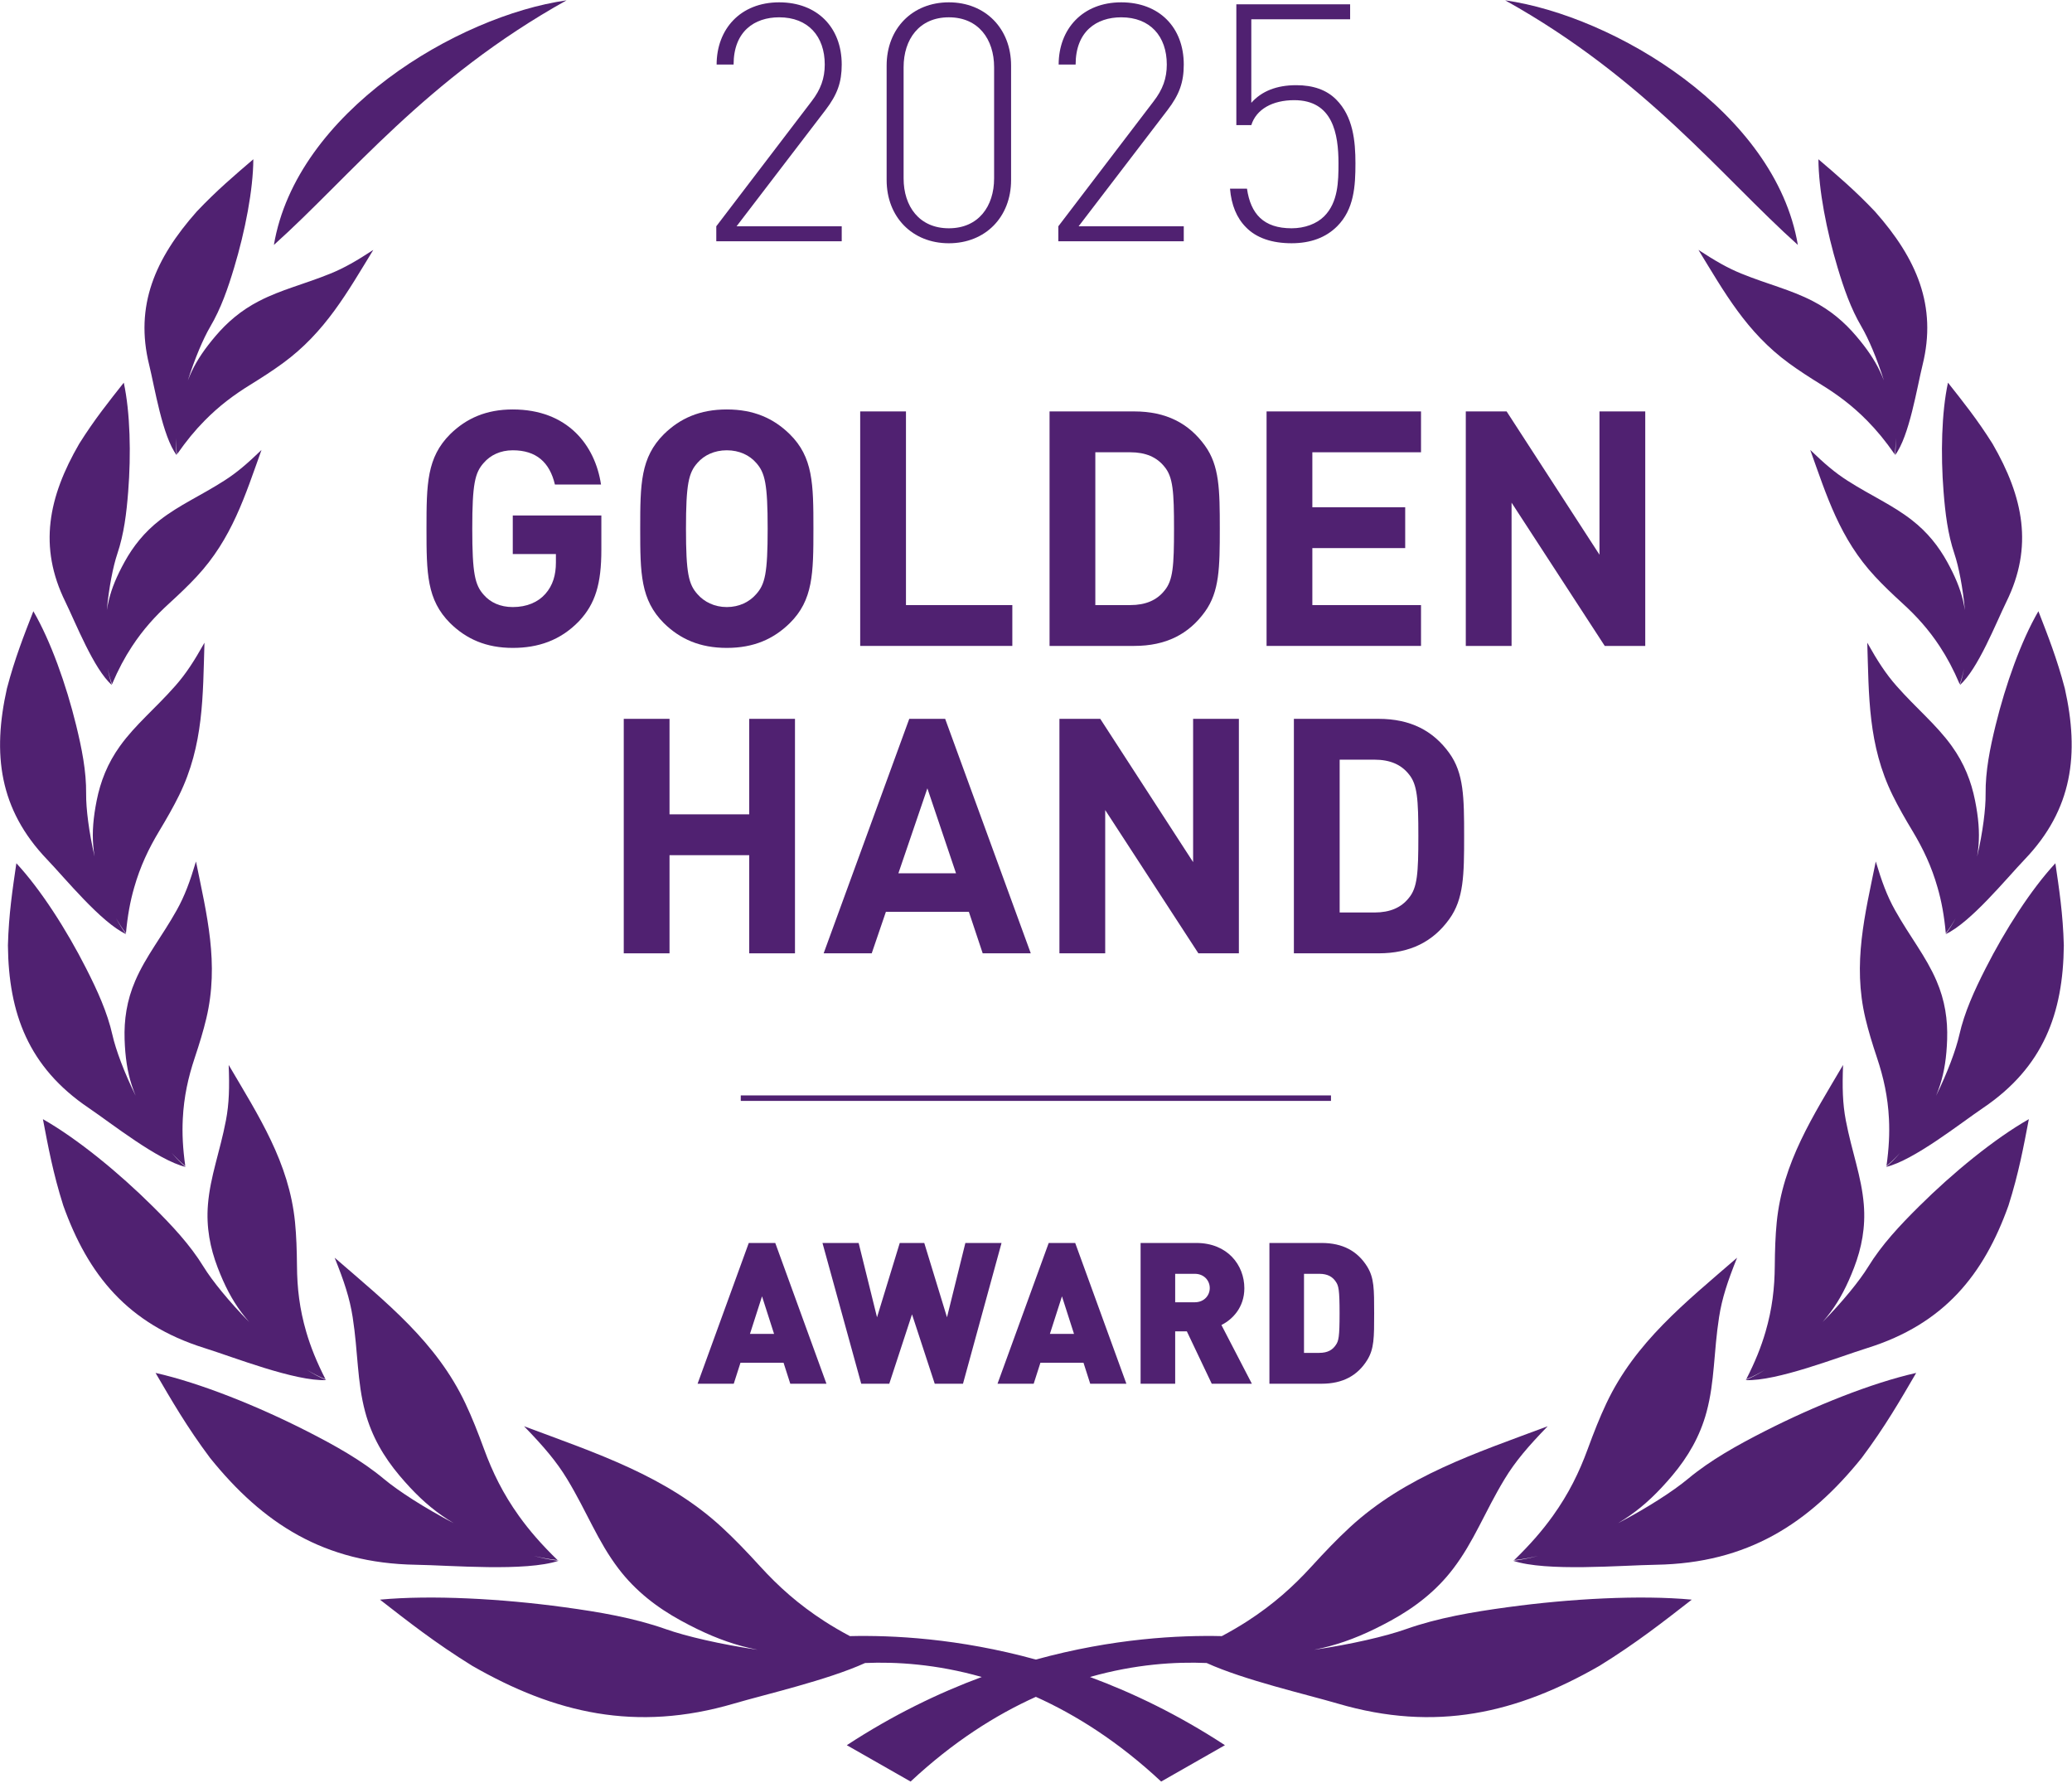 <?xml version="1.0" encoding="UTF-8" standalone="no"?><!DOCTYPE svg PUBLIC "-//W3C//DTD SVG 1.1//EN" "http://www.w3.org/Graphics/SVG/1.1/DTD/svg11.dtd"><svg width="716px" height="616px" version="1.1" xmlns="http://www.w3.org/2000/svg" xmlns:xlink="http://www.w3.org/1999/xlink" xml:space="preserve" xmlns:serif="http://www.serif.com/" style="fill-rule:evenodd;clip-rule:evenodd;stroke-linejoin:round;stroke-miterlimit:2;"><g transform="matrix(4.167,0,0,4.167,-300.199,-1431.58)"><g transform="matrix(1,0,0,1,94.756,343.579)"><path d="M0,20.281C6.314,14.627 12.587,6.514 24.269,0C15.232,1.288 1.854,9.272 0,20.281" style="fill:rgb(80,33,113);"/></g><g transform="matrix(1,0,0,1,86.696,356.757)"><path d="M0,24.539C-0.062,24.109 -0.07,23.624 -0.043,23.11C-0.052,23.584 -0.037,24.045 0.025,24.465C0.803,23.347 1.523,22.475 2.314,21.674C3.523,20.444 4.753,19.529 6.117,18.688C7.11,18.074 7.982,17.509 8.79,16.919C12.331,14.337 14.152,11.023 16.303,7.516C14.932,8.413 13.91,9.008 12.737,9.484C10.552,10.37 8.683,10.799 6.828,11.757C5.337,12.526 4.186,13.519 3.219,14.659C2.336,15.695 1.708,16.618 1.251,17.578C1.137,17.818 1.028,18.073 0.925,18.339C1.494,16.532 2.205,14.866 2.777,13.891C3.676,12.363 4.247,10.701 4.763,8.984C5.677,5.946 6.341,2.527 6.354,0C4.836,1.301 3.329,2.573 1.66,4.336C-1.8,8.241 -3.492,12.158 -2.285,17.043C-1.828,18.89 -1.186,22.98 0,24.539" style="fill:rgb(80,33,113);"/></g><g transform="matrix(1,0,0,1,81.324,375.282)"><path d="M0,25.075C-0.151,24.672 -0.263,24.208 -0.347,23.709C-0.254,24.167 -0.141,24.606 0.009,24.999C0.533,23.77 1.057,22.792 1.663,21.87C2.591,20.456 3.604,19.342 4.768,18.283C5.617,17.507 6.356,16.801 7.024,16.082C9.957,12.935 11.039,9.378 12.404,5.577C11.247,6.692 10.369,7.454 9.315,8.124C7.35,9.381 5.602,10.129 3.978,11.392C2.675,12.404 1.754,13.58 1.047,14.862C0.402,16.031 -0.022,17.041 -0.264,18.061C-0.325,18.316 -0.378,18.585 -0.423,18.864C-0.251,16.998 0.092,15.246 0.446,14.194C1.002,12.542 1.209,10.814 1.347,9.048C1.595,5.923 1.515,2.469 0.983,0C-0.233,1.538 -1.446,3.047 -2.711,5.061C-5.278,9.487 -6.107,13.61 -3.864,18.163C-3.018,19.887 -1.504,23.764 0,25.075" style="fill:rgb(80,33,113);"/></g><g transform="matrix(1,0,0,1,82.504,394.232)"><path d="M0,26.777C-0.301,26.397 -0.581,25.941 -0.844,25.442C-0.586,25.895 -0.313,26.325 -0.017,26.696C0.118,25.244 0.333,24.06 0.665,22.912C1.166,21.152 1.865,19.685 2.74,18.229C3.38,17.165 3.925,16.209 4.393,15.258C6.438,11.089 6.357,7.021 6.494,2.611C5.643,4.126 4.966,5.18 4.07,6.194C2.405,8.084 0.789,9.375 -0.51,11.176C-1.553,12.624 -2.13,14.125 -2.442,15.685C-2.726,17.107 -2.826,18.293 -2.729,19.443C-2.706,19.732 -2.668,20.034 -2.618,20.344C-3.087,18.32 -3.331,16.366 -3.319,15.15C-3.298,13.246 -3.682,11.364 -4.147,9.457C-4.973,6.083 -6.265,2.456 -7.696,0C-8.463,1.974 -9.236,3.916 -9.889,6.41C-11.099,11.825 -10.545,16.417 -6.555,20.585C-5.045,22.161 -2.069,25.823 0,26.777" style="fill:rgb(80,33,113);"/></g><g transform="matrix(1,0,0,1,79.389,419.881)"><path d="M0,15.532C1.889,16.81 5.745,19.878 8.052,20.43C7.654,20.105 7.26,19.698 6.873,19.244C7.244,19.653 7.626,20.034 8.017,20.351C7.811,18.88 7.751,17.658 7.811,16.452C7.902,14.6 8.26,13.004 8.8,11.385C9.195,10.203 9.518,9.142 9.764,8.106C10.842,3.559 9.802,-0.481 8.905,-4.898C8.403,-3.224 7.97,-2.045 7.309,-0.862C6.075,1.343 4.753,2.945 3.871,4.989C3.16,6.633 2.934,8.242 2.986,9.853C3.034,11.322 3.214,12.528 3.579,13.651C3.67,13.933 3.779,14.225 3.902,14.524C2.955,12.601 2.251,10.704 1.979,9.493C1.55,7.591 0.723,5.79 -0.197,3.98C-1.82,0.78 -3.974,-2.582 -5.99,-4.751C-6.298,-2.635 -6.621,-0.551 -6.69,2.059C-6.635,7.684 -4.998,12.151 0,15.532" style="fill:rgb(80,33,113);"/></g><g transform="matrix(1,0,0,1,99.1,431.966)"><path d="M0,26.019C-0.523,25.805 -1.07,25.509 -1.627,25.162C-1.102,25.468 -0.577,25.744 -0.064,25.951C-0.8,24.508 -1.295,23.274 -1.661,22.024C-2.221,20.107 -2.417,18.369 -2.43,16.558C-2.442,15.234 -2.481,14.057 -2.592,12.926C-3.087,7.964 -5.597,4.14 -8.094,-0.113C-8.022,1.742 -8.054,3.074 -8.32,4.477C-8.819,7.09 -9.621,9.112 -9.813,11.459C-9.967,13.345 -9.633,15.055 -9.007,16.688C-8.435,18.179 -7.822,19.355 -7.044,20.398C-6.847,20.662 -6.629,20.931 -6.393,21.203C-8.06,19.511 -9.467,17.775 -10.181,16.615C-11.299,14.793 -12.796,13.197 -14.392,11.614C-17.208,8.818 -20.638,6.012 -23.499,4.382C-23.068,6.635 -22.664,8.856 -21.81,11.546C-19.759,17.277 -16.477,21.367 -10.093,23.363C-7.68,24.117 -2.588,26.132 0,26.019" style="fill:rgb(80,33,113);"/></g><g transform="matrix(1,0,0,1,118.373,448.76)"><path d="M0,24.201C-0.644,24.137 -1.347,23.994 -2.079,23.799C-1.397,23.96 -0.726,24.088 -0.095,24.148C-1.431,22.85 -2.427,21.701 -3.295,20.492C-4.622,18.639 -5.487,16.862 -6.189,14.948C-6.7,13.554 -7.187,12.32 -7.736,11.158C-10.143,6.062 -14.286,2.798 -18.579,-0.924C-17.798,1.018 -17.327,2.438 -17.085,4.004C-16.631,6.924 -16.73,9.312 -16.05,11.855C-15.503,13.897 -14.496,15.603 -13.205,17.137C-12.028,18.533 -10.924,19.588 -9.694,20.447C-9.387,20.662 -9.056,20.877 -8.706,21.088C-11.131,19.819 -13.291,18.424 -14.494,17.42C-16.384,15.846 -18.597,14.62 -20.907,13.444C-24.995,11.365 -29.739,9.46 -33.431,8.629C-32.117,10.875 -30.841,13.102 -28.908,15.681C-24.535,21.106 -19.461,24.41 -11.849,24.535C-8.97,24.58 -2.739,25.125 0,24.201" style="fill:rgb(80,33,113);"/></g><g transform="matrix(1,0,0,1,196.864,363.86)"><path d="M0,-20.281C11.682,-13.767 17.955,-5.654 24.269,0C22.415,-11.008 9.037,-18.992 0,-20.281" style="fill:rgb(80,33,113);"/></g><g transform="matrix(1,0,0,1,225.974,366.638)"><path d="M0,4.778C-0.967,3.638 -2.118,2.645 -3.608,1.876C-5.464,0.919 -7.333,0.49 -9.518,-0.397C-10.691,-0.873 -11.713,-1.468 -13.084,-2.365C-10.933,1.142 -9.111,4.456 -5.571,7.038C-4.763,7.629 -3.891,8.193 -2.897,8.807C-1.534,9.648 -0.303,10.563 0.906,11.793C1.696,12.594 2.417,13.466 3.194,14.584C3.256,14.164 3.272,13.703 3.262,13.229C3.289,13.744 3.281,14.228 3.219,14.658C4.405,13.099 5.047,9.01 5.505,7.162C6.711,2.277 5.019,-1.64 1.559,-5.545C-0.109,-7.308 -1.616,-8.58 -3.134,-9.88C-3.121,-7.354 -2.457,-3.935 -1.544,-0.897C-1.028,0.82 -0.457,2.482 0.442,4.01C1.014,4.985 1.726,6.651 2.294,8.458C2.191,8.192 2.082,7.937 1.968,7.698C1.511,6.737 0.883,5.814 0,4.778" style="fill:rgb(80,33,113);"/></g><g transform="matrix(1,0,0,1,234.119,386.162)"><path d="M0,3.313C0.354,4.365 0.698,6.117 0.869,7.983C0.824,7.704 0.771,7.435 0.71,7.18C0.468,6.16 0.044,5.15 -0.6,3.981C-1.308,2.699 -2.229,1.524 -3.532,0.511C-5.155,-0.752 -6.903,-1.5 -8.869,-2.756C-9.923,-3.427 -10.801,-4.188 -11.957,-5.303C-10.593,-1.502 -9.511,2.054 -6.577,5.201C-5.909,5.92 -5.17,6.627 -4.322,7.402C-3.158,8.461 -2.145,9.575 -1.216,10.989C-0.61,11.911 -0.087,12.89 0.437,14.119C0.587,13.726 0.7,13.286 0.793,12.829C0.709,13.327 0.597,13.791 0.446,14.194C1.95,12.883 3.464,9.007 4.311,7.283C6.553,2.729 5.724,-1.393 3.157,-5.82C1.892,-7.834 0.679,-9.343 -0.536,-10.881C-1.068,-8.412 -1.149,-4.958 -0.901,-1.833C-0.762,-0.066 -0.556,1.661 0,3.313" style="fill:rgb(80,33,113);"/></g><g transform="matrix(1,0,0,1,236.704,405.859)"><path d="M0,3.523C0.013,4.739 -0.232,6.694 -0.701,8.718C-0.651,8.407 -0.613,8.105 -0.589,7.816C-0.493,6.666 -0.592,5.48 -0.877,4.059C-1.189,2.499 -1.766,0.997 -2.809,-0.451C-4.107,-2.251 -5.724,-3.543 -7.389,-5.433C-8.284,-6.447 -8.962,-7.501 -9.813,-9.016C-9.676,-4.606 -9.757,-0.537 -7.711,3.632C-7.244,4.583 -6.699,5.539 -6.058,6.602C-5.184,8.058 -4.484,9.526 -3.984,11.286C-3.652,12.433 -3.436,13.618 -3.302,15.069C-3.005,14.698 -2.732,14.268 -2.475,13.814C-2.738,14.314 -3.018,14.77 -3.319,15.15C-1.249,14.196 1.727,10.535 3.236,8.958C7.227,4.791 7.78,0.198 6.57,-5.217C5.917,-7.71 5.144,-9.653 4.378,-11.627C2.946,-9.171 1.655,-5.543 0.829,-2.17C0.363,-0.263 -0.02,1.619 0,3.523" style="fill:rgb(80,33,113);"/></g><g transform="matrix(1,0,0,1,236.697,431.433)"><path d="M0,-7.572C-0.92,-5.762 -1.747,-3.961 -2.176,-2.059C-2.448,-0.848 -3.152,1.049 -4.099,2.973C-3.976,2.674 -3.868,2.381 -3.776,2.098C-3.411,0.976 -3.231,-0.23 -3.183,-1.699C-3.13,-3.311 -3.357,-4.92 -4.068,-6.563C-4.95,-8.608 -6.272,-10.209 -7.506,-12.415C-8.167,-13.597 -8.6,-14.777 -9.101,-16.45C-9.999,-12.033 -11.039,-7.993 -9.961,-3.446C-9.715,-2.41 -9.391,-1.349 -8.997,-0.168C-8.457,1.452 -8.099,3.047 -8.008,4.899C-7.948,6.106 -8.008,7.328 -8.214,8.798C-7.823,8.482 -7.442,8.101 -7.071,7.692C-7.458,8.147 -7.852,8.553 -8.249,8.878C-5.942,8.326 -2.086,5.258 -0.197,3.98C4.801,0.599 6.438,-3.868 6.493,-9.493C6.424,-12.103 6.101,-14.188 5.793,-16.303C3.777,-14.134 1.623,-10.773 0,-7.572" style="fill:rgb(80,33,113);"/></g><g transform="matrix(1,0,0,1,226.971,441.371)"><path d="M0,7.21C-0.714,8.37 -2.12,10.106 -3.787,11.798C-3.552,11.526 -3.333,11.257 -3.136,10.993C-2.359,9.95 -1.746,8.774 -1.174,7.284C-0.548,5.65 -0.214,3.94 -0.368,2.055C-0.56,-0.293 -1.362,-2.315 -1.861,-4.927C-2.127,-6.33 -2.159,-7.662 -2.087,-9.517C-4.584,-5.265 -7.094,-1.44 -7.589,3.522C-7.7,4.653 -7.739,5.829 -7.751,7.154C-7.764,8.964 -7.96,10.702 -8.52,12.619C-8.886,13.87 -9.381,15.103 -10.117,16.546C-9.604,16.339 -9.079,16.064 -8.555,15.759C-9.112,16.105 -9.659,16.401 -10.181,16.614C-7.593,16.727 -2.501,14.712 -0.088,13.958C6.296,11.963 9.578,7.873 11.629,2.142C12.483,-0.548 12.887,-2.769 13.319,-5.023C10.457,-3.392 7.027,-0.587 4.211,2.21C2.615,3.792 1.118,5.389 0,7.21" style="fill:rgb(80,33,113);"/></g><g transform="matrix(1,0,0,1,212.01,455.542)"><path d="M0,10.638C-1.203,11.642 -3.363,13.038 -5.788,14.306C-5.438,14.095 -5.107,13.881 -4.8,13.666C-3.57,12.806 -2.466,11.751 -1.289,10.355C0.002,8.822 1.009,7.115 1.556,5.073C2.237,2.53 2.137,0.143 2.591,-2.778C2.833,-4.344 3.304,-5.764 4.085,-7.705C-0.208,-3.984 -4.351,-0.72 -6.758,4.376C-7.307,5.538 -7.794,6.772 -8.305,8.167C-9.006,10.081 -9.871,11.857 -11.199,13.71C-12.067,14.919 -13.063,16.068 -14.399,17.366C-13.768,17.307 -13.097,17.178 -12.415,17.018C-13.147,17.212 -13.849,17.355 -14.494,17.419C-11.755,18.343 -5.524,17.799 -2.645,17.753C4.967,17.628 10.041,14.325 14.414,8.899C16.347,6.321 17.623,4.094 18.937,1.847C15.245,2.678 10.501,4.583 6.413,6.662C4.103,7.838 1.891,9.064 0,10.638" style="fill:rgb(80,33,113);"/></g><g transform="matrix(1,0,0,1,197.074,476.269)"><path d="M0,0.544C-2.934,0.944 -5.782,1.426 -8.427,2.36C-10.112,2.957 -12.973,3.624 -16.064,4.078C-15.606,3.985 -15.168,3.883 -14.754,3.772C-13.1,3.325 -11.5,2.645 -9.683,1.652C-7.694,0.562 -5.934,-0.796 -4.53,-2.638C-2.779,-4.933 -1.921,-7.331 -0.262,-10.073C0.627,-11.543 1.7,-12.794 3.314,-14.458C-2.754,-12.192 -8.478,-10.33 -13.093,-6.079C-14.144,-5.108 -15.16,-4.049 -16.267,-2.835C-17.785,-1.173 -19.423,0.301 -21.582,1.698C-22.253,2.131 -22.954,2.541 -23.71,2.943C-27.203,2.861 -32.7,3.117 -39.13,4.887C-45.559,3.117 -51.057,2.861 -54.549,2.943C-55.305,2.541 -56.007,2.131 -56.678,1.698C-58.836,0.301 -60.475,-1.173 -61.992,-2.835C-63.099,-4.049 -64.115,-5.108 -65.167,-6.079C-69.781,-10.33 -75.505,-12.192 -81.573,-14.458C-79.959,-12.794 -78.886,-11.543 -77.997,-10.073C-76.338,-7.331 -75.48,-4.933 -73.73,-2.638C-72.325,-0.796 -70.565,0.562 -68.576,1.652C-66.759,2.645 -65.16,3.325 -63.505,3.772C-63.092,3.883 -62.653,3.985 -62.195,4.078C-65.286,3.624 -68.148,2.957 -69.832,2.36C-72.478,1.426 -75.326,0.944 -78.259,0.544C-83.446,-0.163 -89.26,-0.479 -93.524,-0.081C-91.219,1.708 -88.965,3.492 -85.869,5.406C-79.028,9.333 -72.3,10.929 -64.149,8.532C-61.585,7.778 -56.422,6.596 -53.293,5.173C-50.727,5.062 -47.387,5.261 -43.617,6.332C-47.208,7.662 -50.991,9.488 -54.808,11.987L-49.519,15.002C-45.991,11.709 -42.463,9.479 -39.13,7.978C-35.797,9.479 -32.269,11.709 -28.74,15.002L-23.451,11.987C-27.268,9.488 -31.051,7.662 -34.643,6.332C-30.872,5.261 -27.532,5.061 -24.966,5.173C-21.837,6.596 -16.675,7.778 -14.111,8.532C-5.96,10.929 0.769,9.333 7.609,5.406C10.705,3.492 12.959,1.708 15.264,-0.081C11,-0.479 5.186,-0.163 0,0.544" style="fill:rgb(80,33,113);"/></g><g transform="matrix(1,0,0,1,121.883,391.046)"><path d="M0,-7.317L-3.823,-7.317C-4.26,-9.174 -5.379,-10.158 -7.318,-10.158C-8.356,-10.158 -9.175,-9.748 -9.721,-9.12C-10.459,-8.3 -10.677,-7.372 -10.677,-3.658C-10.677,0.056 -10.459,1.012 -9.721,1.83C-9.175,2.459 -8.356,2.841 -7.318,2.841C-6.144,2.841 -5.216,2.431 -4.615,1.749C-3.987,1.039 -3.741,0.165 -3.741,-0.845L-3.741,-1.556L-7.318,-1.556L-7.318,-4.751L0.028,-4.751L0.028,-1.91C0.028,0.902 -0.464,2.568 -1.829,4.016C-3.386,5.626 -5.243,6.227 -7.318,6.227C-9.53,6.227 -11.169,5.49 -12.507,4.179C-14.446,2.24 -14.473,0.056 -14.473,-3.658C-14.473,-7.372 -14.446,-9.557 -12.507,-11.496C-11.169,-12.806 -9.53,-13.544 -7.318,-13.544C-2.785,-13.544 -0.491,-10.595 0,-7.317" style="fill:rgb(80,33,113);fill-rule:nonzero;"/></g><g transform="matrix(1,0,0,1,129.885,392.849)"><path d="M0,-10.923C-0.737,-10.103 -0.956,-9.175 -0.956,-5.461C-0.956,-1.747 -0.737,-0.847 0,-0.027C0.547,0.601 1.393,1.038 2.43,1.038C3.469,1.038 4.315,0.601 4.861,-0.027C5.599,-0.847 5.817,-1.747 5.817,-5.461C5.817,-9.175 5.599,-10.103 4.861,-10.923C4.315,-11.551 3.469,-11.961 2.43,-11.961C1.393,-11.961 0.547,-11.551 0,-10.923M7.647,-13.299C9.586,-11.387 9.612,-9.175 9.612,-5.461C9.612,-1.747 9.586,0.465 7.647,2.376C6.308,3.687 4.67,4.424 2.43,4.424C0.192,4.424 -1.447,3.687 -2.785,2.376C-4.724,0.437 -4.752,-1.747 -4.752,-5.461C-4.752,-9.175 -4.724,-11.36 -2.785,-13.299C-1.447,-14.61 0.192,-15.347 2.43,-15.347C4.67,-15.347 6.308,-14.61 7.647,-13.299" style="fill:rgb(80,33,113);fill-rule:nonzero;"/></g><g transform="matrix(1,0,0,1,147.172,381.051)"><path d="M0,12.672L8.82,12.672L8.82,16.058L-3.796,16.058L-3.796,-3.386L0,-3.386L0,12.672Z" style="fill:rgb(80,33,113);fill-rule:nonzero;"/></g><g transform="matrix(1,0,0,1,162.875,393.722)"><path d="M0,-12.67L0,0.001L2.894,0.001C4.178,0.001 5.106,-0.408 5.735,-1.201C6.444,-2.047 6.526,-3.249 6.526,-6.334C6.526,-9.393 6.444,-10.622 5.735,-11.468C5.106,-12.261 4.178,-12.67 2.894,-12.67L0,-12.67ZM3.222,-16.057C5.871,-16.057 7.755,-15.073 9.093,-13.216C10.295,-11.55 10.322,-9.557 10.322,-6.334C10.322,-3.112 10.295,-1.119 9.093,0.547C7.755,2.404 5.871,3.387 3.222,3.387L-3.796,3.387L-3.796,-16.057L3.222,-16.057Z" style="fill:rgb(80,33,113);fill-rule:nonzero;"/></g><g transform="matrix(1,0,0,1,189.883,393.722)"><path d="M0,-12.67L-9.011,-12.67L-9.011,-8.11L-1.311,-8.11L-1.311,-4.724L-9.011,-4.724L-9.011,0.001L0,0.001L0,3.387L-12.807,3.387L-12.807,-16.057L0,-16.057L0,-12.67Z" style="fill:rgb(80,33,113);fill-rule:nonzero;"/></g><g transform="matrix(1,0,0,1,208.479,377.666)"><path d="M0,19.444L-3.359,19.444L-11.086,7.565L-11.086,19.444L-14.882,19.444L-14.882,0L-11.496,0L-3.796,11.88L-3.796,0L0,0L0,19.444Z" style="fill:rgb(80,33,113);fill-rule:nonzero;"/></g><g transform="matrix(1,0,0,1,137.968,403.155)"><path d="M0,19.443L-3.795,19.443L-3.795,11.305L-10.404,11.305L-10.404,19.443L-14.199,19.443L-14.199,0L-10.404,0L-10.404,7.918L-3.795,7.918L-3.795,0L0,0L0,19.443Z" style="fill:rgb(80,33,113);fill-rule:nonzero;"/></g><g transform="matrix(1,0,0,1,146.544,409.791)"><path d="M0,6.171L4.779,6.171L2.403,-0.874L0,6.171ZM10.978,12.807L6.991,12.807L5.844,9.366L-1.037,9.366L-2.212,12.807L-6.199,12.807L0.901,-6.636L3.878,-6.636L10.978,12.807Z" style="fill:rgb(80,33,113);fill-rule:nonzero;"/></g><g transform="matrix(1,0,0,1,174.78,403.155)"><path d="M0,19.443L-3.359,19.443L-11.086,7.564L-11.086,19.443L-14.882,19.443L-14.882,0L-11.496,0L-3.796,11.879L-3.796,0L0,0L0,19.443Z" style="fill:rgb(80,33,113);fill-rule:nonzero;"/></g><g transform="matrix(1,0,0,1,183.137,419.212)"><path d="M0,-12.671L0,-0L2.894,-0C4.178,-0 5.106,-0.409 5.734,-1.202C6.444,-2.048 6.526,-3.25 6.526,-6.335C6.526,-9.394 6.444,-10.623 5.734,-11.469C5.106,-12.261 4.178,-12.671 2.894,-12.671L0,-12.671ZM3.222,-16.057C5.871,-16.057 7.755,-15.074 9.093,-13.217C10.295,-11.551 10.322,-9.558 10.322,-6.335C10.322,-3.113 10.295,-1.12 9.093,0.546C7.755,2.403 5.871,3.386 3.222,3.386L-3.796,3.386L-3.796,-16.057L3.222,-16.057Z" style="fill:rgb(80,33,113);fill-rule:nonzero;"/></g><g transform="matrix(1,0,0,1,136.234,450.745)"><path d="M0,3.408L-0.999,0.294L-1.999,3.408L0,3.408ZM-2.098,-4.131L0.099,-4.131L4.343,7.539L1.344,7.539L0.787,5.801L-2.786,5.801L-3.343,7.539L-6.343,7.539L-2.098,-4.131Z" style="fill:rgb(80,33,113);fill-rule:nonzero;"/></g><g transform="matrix(1,0,0,1,140.248,458.284)"><path d="M0,-11.67L2.999,-11.67L4.524,-5.507L6.409,-11.67L8.441,-11.67L10.326,-5.507L11.85,-11.67L14.849,-11.67L11.653,0L9.309,0L7.425,-5.753L5.54,0L3.213,0L0,-11.67Z" style="fill:rgb(80,33,113);fill-rule:nonzero;"/></g><g transform="matrix(1,0,0,1,161.107,450.745)"><path d="M0,3.408L-0.999,0.294L-1.999,3.408L0,3.408ZM-2.098,-4.131L0.099,-4.131L4.343,7.539L1.344,7.539L0.787,5.801L-2.786,5.801L-3.343,7.539L-6.343,7.539L-2.098,-4.131Z" style="fill:rgb(80,33,113);fill-rule:nonzero;"/></g><g transform="matrix(1,0,0,1,171.119,453.367)"><path d="M0,-1.836C0.787,-1.836 1.246,-2.409 1.246,-3.016C1.246,-3.622 0.787,-4.196 0,-4.196L-1.622,-4.196L-1.622,-1.836L0,-1.836ZM-4.49,-6.753L0.132,-6.753C2.721,-6.753 4.114,-4.917 4.114,-3C4.114,-1.409 3.131,-0.409 2.213,0.049L4.737,4.917L1.41,4.917L-0.655,0.574L-1.622,0.574L-1.622,4.917L-4.49,4.917L-4.49,-6.753Z" style="fill:rgb(80,33,113);fill-rule:nonzero;"/></g><g transform="matrix(1,0,0,1,181.442,449.172)"><path d="M0,6.555C0.721,6.555 1.115,6.293 1.376,5.9C1.606,5.572 1.688,5.261 1.688,3.277C1.688,1.31 1.606,0.983 1.376,0.655C1.115,0.261 0.721,-0.001 0,-0.001L-1.262,-0.001L-1.262,6.555L0,6.555ZM-4.13,-2.558L0.196,-2.558C1.95,-2.558 3.18,-1.886 3.983,-0.591C4.556,0.344 4.556,1.261 4.556,3.277C4.556,5.294 4.556,6.211 3.983,7.145C3.18,8.44 1.95,9.113 0.196,9.113L-4.13,9.113L-4.13,-2.558Z" style="fill:rgb(80,33,113);fill-rule:nonzero;"/></g><g transform="matrix(-1,0,0,1,315.889,27.409)"><rect x="133.472" y="406.97" width="48.945" height="0.455" style="fill:rgb(80,33,113);"/></g><g transform="matrix(1,0,0,1,131.442,344.987)"><path d="M0,17.327L7.892,6.98C8.664,5.987 8.995,5.049 8.995,3.918C8.995,1.572 7.615,-0 5.215,-0C3.173,-0 1.435,1.158 1.435,3.918L0.028,3.918C0.028,0.993 1.987,-1.242 5.215,-1.242C8.361,-1.242 10.402,0.827 10.402,3.918C10.402,5.38 10.044,6.401 9.05,7.698L1.683,17.327L10.402,17.327L10.402,18.569L0,18.569L0,17.327Z" style="fill:rgb(80,33,113);fill-rule:nonzero;"/></g><g transform="matrix(1,0,0,1,154.481,349.126)"><path d="M0,9.215L0,-0.001C0,-2.318 -1.297,-4.139 -3.753,-4.139C-6.208,-4.139 -7.505,-2.318 -7.505,-0.001L-7.505,9.215C-7.505,11.533 -6.208,13.354 -3.753,13.354C-1.297,13.354 0,11.533 0,9.215M-8.912,9.353L-8.912,-0.138C-8.912,-3.201 -6.788,-5.381 -3.753,-5.381C-0.718,-5.381 1.408,-3.201 1.408,-0.138L1.408,9.353C1.408,12.416 -0.718,14.596 -3.753,14.596C-6.788,14.596 -8.912,12.416 -8.912,9.353" style="fill:rgb(80,33,113);fill-rule:nonzero;"/></g><g transform="matrix(1,0,0,1,159.807,344.987)"><path d="M0,17.327L7.891,6.98C8.663,5.987 8.995,5.049 8.995,3.918C8.995,1.572 7.615,-0 5.215,-0C3.172,-0 1.434,1.158 1.434,3.918L0.027,3.918C0.027,0.993 1.987,-1.242 5.215,-1.242C8.361,-1.242 10.402,0.827 10.402,3.918C10.402,5.38 10.043,6.401 9.05,7.698L1.683,17.327L10.402,17.327L10.402,18.569L0,18.569L0,17.327Z" style="fill:rgb(80,33,113);fill-rule:nonzero;"/></g><g transform="matrix(1,0,0,1,175.369,345.234)"><path d="M0,17.163C-0.772,16.39 -1.214,15.314 -1.325,13.962L0.083,13.962C0.386,16.059 1.462,17.246 3.78,17.246C4.856,17.246 5.849,16.887 6.484,16.252C7.643,15.094 7.671,13.355 7.671,11.865C7.671,9.41 7.201,6.623 4.001,6.623C2.207,6.623 0.855,7.368 0.441,8.692L-0.8,8.692L-0.8,-1.324L8.636,-1.324L8.636,-0.082L0.441,-0.082L0.441,6.843C1.296,5.878 2.538,5.381 4.166,5.381C5.573,5.381 6.677,5.767 7.477,6.568C8.884,7.975 9.077,10.016 9.077,11.865C9.077,13.741 8.967,15.673 7.56,17.08C6.622,18.018 5.352,18.487 3.78,18.487C2.152,18.487 0.855,18.046 0,17.163" style="fill:rgb(80,33,113);fill-rule:nonzero;"/></g></g></svg>
